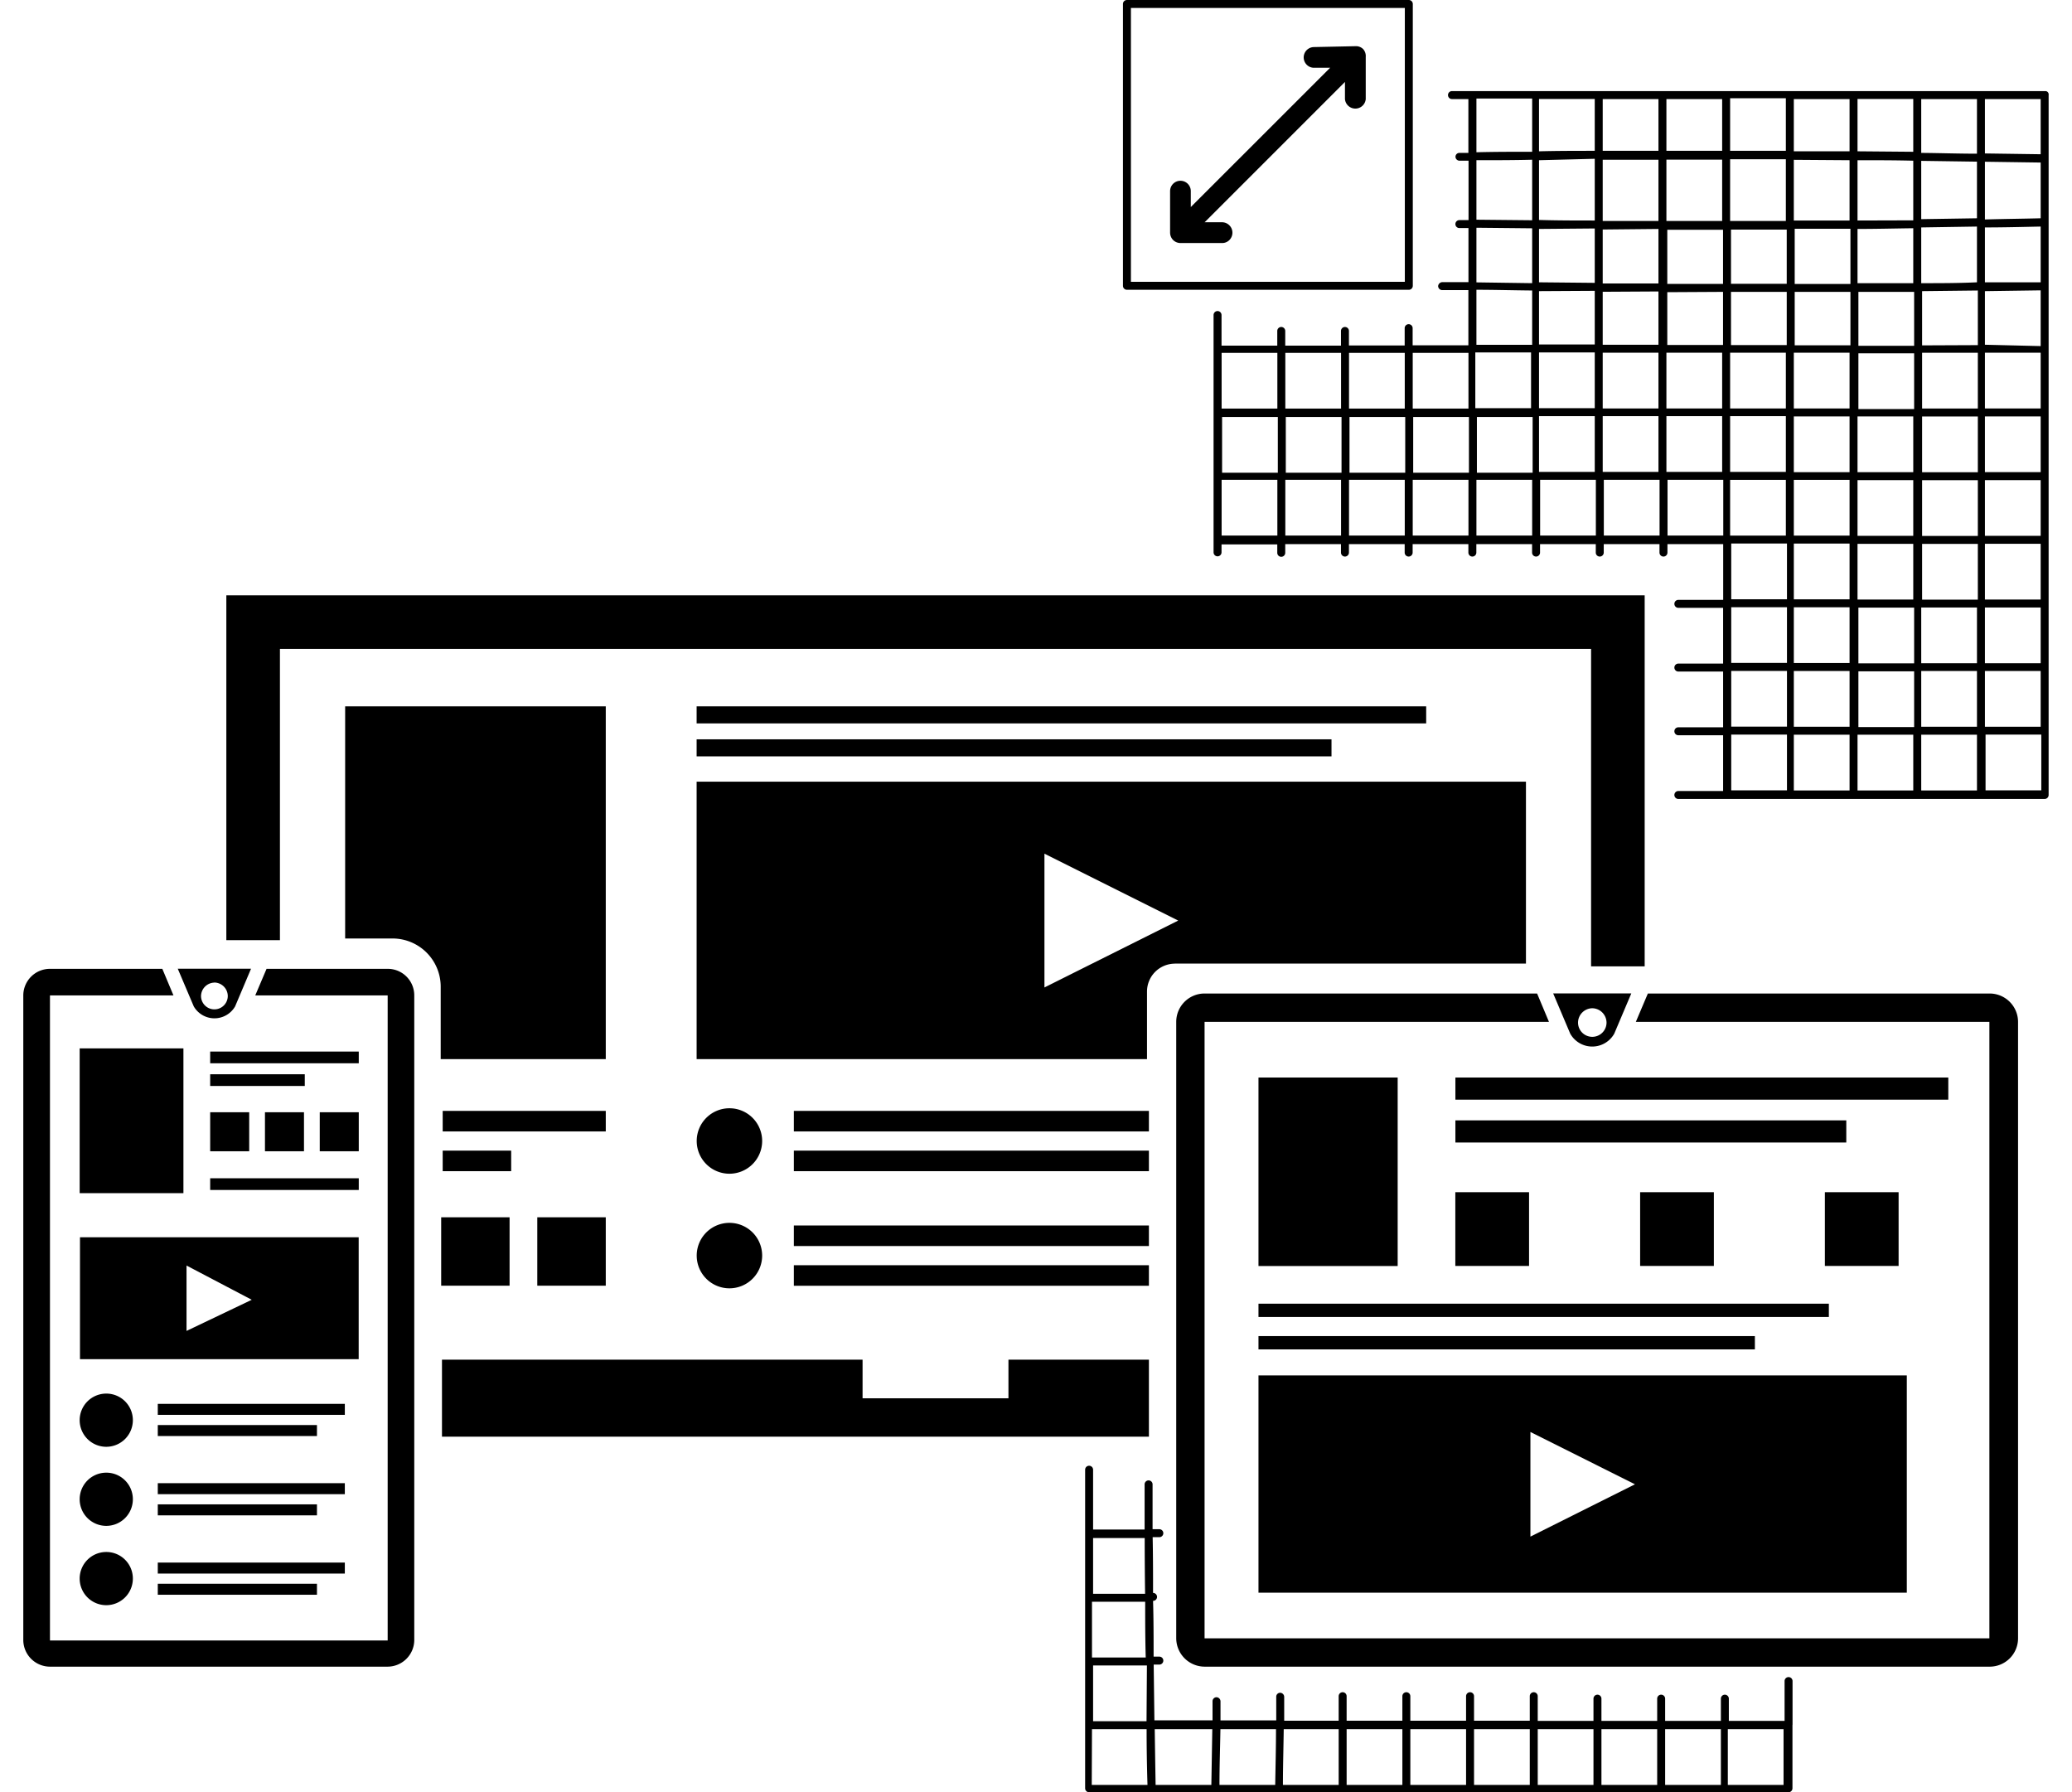 <svg id="Vrstva_1" data-name="Vrstva 1" xmlns="http://www.w3.org/2000/svg" viewBox="0 0 254.36 225.06" height="220px">
  <g>
    <polygon points="32.23 81.49 196.89 81.49 196.89 121.35 203.62 121.35 203.62 74.76 25.5 74.76 25.5 118.06 32.23 118.06 32.23 81.49"/>
    <polygon points="141.36 170.74 123.72 170.74 123.72 175.59 105.4 175.59 105.4 170.74 52.58 170.74 52.58 180.41 141.36 180.41 141.36 170.74"/>
    <path d="M75.8,88.7H43.07v29.15h6a6.05,6.05,0,0,1,6,6.05V133H75.8Z" transform="translate(-2.65)"/>
    <rect x="52.67" y="139.5" width="20.48" height="2.58"/>
    <rect x="52.67" y="144.49" width="8.6" height="2.58"/>
    <rect x="52.48" y="152.86" width="8.59" height="8.59"/>
    <rect x="64.55" y="152.86" width="8.6" height="8.59"/>
    <rect x="96.77" y="139.5" width="44.59" height="2.58"/>
    <rect x="96.77" y="144.49" width="44.59" height="2.58"/>
    <rect x="84.56" y="88.7" width="91.62" height="2.14"/>
    <rect x="84.56" y="92.84" width="79.73" height="2.14"/>
    <path d="M147.27,121h44.09V98.16H87.21V133h56.56v-8.46a3.51,3.51,0,0,1,3.49-3.53Zm-16.38,3v-16.8l16.8,8.4Z" transform="translate(-2.65)"/>
    <path d="M91.33,139.17a4.11,4.11,0,1,0,4.11,4.11,4.11,4.11,0,0,0-4.11-4.11Z" transform="translate(-2.65)"/>
    <rect x="96.77" y="153.89" width="44.59" height="2.58"/>
    <rect x="96.77" y="158.88" width="44.59" height="2.58"/>
    <path d="M91.33,153.56a4.11,4.11,0,1,0,4.11,4.11,4.11,4.11,0,0,0-4.11-4.11Z" transform="translate(-2.65)"/>
    <path d="M51.75,206V125a3.33,3.33,0,0,0-3.32-3.34H33.2L31.78,125H48.41V206H6V125H21.51l-1.4-3.34H6A3.35,3.35,0,0,0,2.65,125V206A3.36,3.36,0,0,0,6,209.29H48.41A3.36,3.36,0,0,0,51.75,206Z" transform="translate(-2.65)"/>
    <path d="M24.06,126.38a3,3,0,0,0,5.19,0l2-4.73h-9.2Zm2.58-3a1.71,1.71,0,0,1,1.69,1.69,1.68,1.68,0,0,1-3.36,0,1.72,1.72,0,0,1,1.67-1.68Z" transform="translate(-2.65)"/>
    <rect x="7.08" y="131.65" width="13.03" height="18.18"/>
    <rect x="23.47" y="132.05" width="18.66" height="1.47"/>
    <rect x="23.47" y="134.9" width="11.88" height="1.47"/>
    <rect x="23.47" y="139.67" width="4.9" height="4.9"/>
    <rect x="30.35" y="139.67" width="4.9" height="4.9"/>
    <rect x="37.23" y="139.67" width="4.9" height="4.9"/>
    <rect x="23.47" y="147.96" width="18.66" height="1.47"/>
    <path d="M44.77,155.37h-35v15.31h35V155.37ZM23.15,167.13v-8.21l8.19,4.3Z" transform="translate(-2.65)"/>
    <path d="M13.07,175a3.34,3.34,0,1,0,3.34,3.34h0A3.33,3.33,0,0,0,13.09,175Z" transform="translate(-2.65)"/>
    <rect x="16.89" y="176.29" width="23.49" height="1.38"/>
    <rect x="16.89" y="178.95" width="19.99" height="1.38"/>
    <path d="M13.07,184.93a3.34,3.34,0,1,0,3.34,3.34h0a3.33,3.33,0,0,0-3.32-3.34Z" transform="translate(-2.65)"/>
    <rect x="16.89" y="186.25" width="23.49" height="1.38"/>
    <rect x="16.89" y="188.91" width="19.99" height="1.38"/>
    <path d="M13.07,194.89a3.34,3.34,0,1,0,3.34,3.34h0a3.33,3.33,0,0,0-3.32-3.34Z" transform="translate(-2.65)"/>
    <rect x="16.89" y="196.22" width="23.49" height="1.38"/>
    <rect x="16.89" y="198.88" width="19.99" height="1.38"/>
    <path d="M249.56,124.76H206.67l-1.51,3.56h44.4v77.41H151V128.32h43.25l-1.49-3.56H151a3.56,3.56,0,0,0-3.56,3.56v77.41a3.58,3.58,0,0,0,3.56,3.56h98.6a3.56,3.56,0,0,0,3.56-3.56V128.32a3.57,3.57,0,0,0-3.58-3.56Z" transform="translate(-2.65)"/>
    <path d="M196.92,129.8a3.17,3.17,0,0,0,5.53,0l2.14-5.05h-9.81Zm2.76-3.19a1.82,1.82,0,0,1,1.8,1.8,1.79,1.79,0,1,1-3.58,0,1.82,1.82,0,0,1,1.78-1.8Z" transform="translate(-2.65)"/>
    <rect x="155.12" y="135.31" width="17.48" height="23.67"/>
    <rect x="179.85" y="135.31" width="61.9" height="2.78"/>
    <rect x="179.85" y="140.69" width="49.09" height="2.78"/>
    <rect x="179.84" y="149.71" width="9.26" height="9.26"/>
    <rect x="203.05" y="149.71" width="9.26" height="9.26"/>
    <rect x="226.25" y="149.71" width="9.26" height="9.26"/>
    <rect x="155.12" y="163.71" width="71.63" height="1.67"/>
    <rect x="155.12" y="167.78" width="62.34" height="1.67"/>
    <path d="M157.77,200h81.42V172.72H157.77Zm34.15-20.18,13.13,6.57-13.13,6.57Z" transform="translate(-2.65)"/>
    <path d="M256.49,11.44H182.07a.5.5,0,0,0,0,1h2.06V19.2H183a.49.49,0,0,0-.49.49v0a.51.51,0,0,0,.5.49h1.14v7.46H183a.5.5,0,0,0,0,1h1.14v6.79h-3.3a.55.55,0,0,0-.51.49.52.52,0,0,0,.49.51h3.31v6.93h-7V41.21a.5.5,0,0,0-1,0v2.17h-7V41.56a.5.5,0,0,0-1,0V43.4h-7V41.56a.5.5,0,0,0-1,0V43.4h-7V39.56a.5.5,0,0,0-1,0v29.8a.5.5,0,1,0,1,0v-1h7v1.06a.5.5,0,0,0,1,0V68.33h7v1.06a.5.5,0,0,0,1,0V68.33h7v1.06a.5.5,0,0,0,1,0V68.33h7v1.06a.5.5,0,0,0,1,0V68.33h7v1.06a.5.5,0,0,0,1,0V68.33h7v1.06a.5.5,0,0,0,1,0V68.33h7v1.06a.5.5,0,0,0,1,0V68.33h7v7H210.5a.5.5,0,0,0,0,1h5.62v7H210.5a.5.5,0,0,0,0,1h5.62v7H210.5a.5.5,0,0,0,0,1h5.62v7H210.5a.5.5,0,0,0,0,1h46a.5.5,0,0,0,.5-.5V11.94a.43.43,0,0,0-.34-.5ZM153.2,52.36h7v7h-7Zm8,0h7v7h-7Zm8,0h7v7h-7Zm8,0h7v7h-7Zm8,0h7v7h-7ZM233.11,83.3v-7h7v7Zm7,1v7h-7v-7Zm1-17v-7h7v7Zm7,1v7h-7v-7Zm-7-9v-7h7v7Zm0-8v-7h7v7Zm-17-15.66h-7V28.83h7Zm1-6.91h7v6.93h-7Zm-9,6.92h-7v-6.8h7v6.87Zm0,1v6.67h-7V36.69Zm1,0h7v6.68h-7V36.65Zm8,0h7v6.71h-7Zm8,0,7,0v6.77h-7Zm7,7.72v7h-7v-7Zm1-1V36.56l7-.08v6.86ZM241,35.56v-7l7-.11v7C245.69,35.56,243.36,35.56,241,35.56Zm-1,0-7,0V28.75c2.33,0,4.65-.06,7-.09Zm-7-7.87V20.12c2.33,0,4.66,0,7,.06v7.49Zm-1,0-7,0V20.07l7,.05Zm-8,.06h-7V20h7Zm-8,0h-7v-7.7h7Zm-8,0h-7V20.06h7Zm0,1V35.6h-7V28.82Zm0,7.85v6.69h-7V36.64Zm0,7.69v7h-7v-7Zm1,0h7v7h-7Zm8,0h7v7h-7Zm8,0h7v7h-7Zm7,8v7h-7v-7Zm1,0h7v7h-7Zm7,8v7h-7v-7Zm0,8v7h-7v-7Zm1,8h7v7h-7Zm8,0h7v7h-7Zm0-1v-7h7v7Zm0-8v-7h7v7Zm0-8v-7h7v7Zm0-8v-7h7v7Zm0-8V36.56l7-.1v7Zm0-7.88V28.56c2.33,0,4.66-.06,7-.11v7c-2.32,0-4.65,0-7,0Zm0-8v-7.1l7,.1v7c-2.32.06-4.65.08-7,.15Zm-1,0-7,.11V20.2l7,.1Zm-7-8.35V12.44h7V19.3c-2.31,0-4.63-.08-7-.1Zm-1,0L233,19V12.43h7ZM232,19,225,19V12.44h7Zm-8-.06h-7v-6.6h7Zm-8,0h-7v-6.5h7Zm-8,0h-7v-6.5h7Zm-8,0c-2.33,0-4.66,0-7,.06V12.43h7Zm0,1v7.75c-2.33,0-4.66,0-7-.07v-7.5Zm0,8.75v6.83l-7-.07v-6.7Zm0,7.83v6.74h-7v-6.7Zm0,7.74v7h-7v-7Zm-8,7h-7v-7h7Zm1,1h7v7h-7Zm8,0h7v7h-7Zm8,0h7v7h-7Zm8,0h7v7h-7Zm7,8v7h-7v-7Zm1,0h7v7h-7Zm7,8v7h-7v-7Zm0,8v7h-7v-7Zm0,8v7h-7v-7Zm0,8v7h-7v-7Zm1,0h7v7h-7Zm8,0h7v7h-7Zm0-1v-7h7v7Zm8-7h7v7h-7Zm7-64.89-7-.1V12.44h7Zm-70.86-7h7v6.69c-2.33,0-4.66,0-7,.06Zm0,7.75c2.32,0,4.66,0,7-.06v7.6l-7-.07Zm0,8.48,7,.07v6.89l-7-.1Zm0,7.79c2.32,0,4.64.07,7,.09V43.3h-7Zm-1,7.92v7h-7v-7Zm-8,0v7h-7v-7Zm-8,0v7h-7v-7Zm-8,0v7h-7v-7Zm-7,22.94v-7h7v7Zm8,0v-7h7v7Zm8,0v-7h7v7Zm8,0v-7h7v7Zm8,0v-7h7v7Zm8,0v-7h7v7Zm8,0v-7h7v7Zm8,0v-7h7v7Zm8,1h7v7h-7Zm0,8h7v7h-7Zm0,8h7v7h-7Zm0,8h7v7h-7Zm31.94,7v-7h7v7Z" transform="translate(-2.65)"/>
    <path d="M176.65,0h-35.4a.5.5,0,0,0-.5.5V35.89a.5.5,0,0,0,.5.5h35.4a.5.5,0,0,0,.5-.5V.5A.5.5,0,0,0,176.65,0Zm-.5,35.39h-34.4V1h34.4Z" transform="translate(-2.65)"/>
    <path d="M171.24,7.15v5.29a1.31,1.31,0,0,1-2.61,0V10.29L151.06,27.86l-.07.05h2.19a1.31,1.31,0,0,1,.95,2.22,1.27,1.27,0,0,1-.92.39l-5.22,0a1.32,1.32,0,0,1-.94-.38,1.34,1.34,0,0,1-.38-.92V24a1.3,1.3,0,0,1,2.6,0v2l17.5-17.49h-2a1.28,1.28,0,0,1-.94-.38,1.3,1.3,0,0,1,.91-2.22L170,5.8a1.26,1.26,0,0,1,.93.38h0A1.32,1.32,0,0,1,171.24,7.15Z" transform="translate(-2.65)"/>
    <path d="M224.84,216.61V211.1a.5.5,0,0,0-1,0v5h-7v-2.79a.5.5,0,0,0-1,0v2.79h-7v-2.79a.5.5,0,0,0-1,0v2.79h-7v-2.79a.5.5,0,0,0-1,0v2.79h-7V213a.5.5,0,0,0-1,0v3.08h-7V213a.5.5,0,0,0-1,0v3.08h-7V213a.5.5,0,0,0-1,0v3.08h-7V213a.5.5,0,0,0-1,0v3.08H161v-3a.52.52,0,0,0-.49-.51.49.49,0,0,0-.51.47v3h-7v-2.4a.52.52,0,0,0-.49-.51.5.5,0,0,0-.51.49h0v2.41H144.7l-.09-7h.71a.5.5,0,0,0,0-1h-.72c0-2.34,0-4.67-.07-7a.5.5,0,1,0,0-1c0-2.34,0-4.67-.05-7h.84a.5.5,0,0,0,0-1h-.85V186.4a.5.5,0,0,0-.5-.5h0a.5.5,0,0,0-.5.5v5.67H137v-7.51a.5.5,0,0,0-1,0v40a.5.5,0,0,0,.5.5h87.83a.5.5,0,0,0,.5-.5v-8Zm-9,.53v7h-7v-7Zm-8,0v7h-7v-7Zm-8,0v7h-7v-7Zm-8,0v7h-7v-7Zm-8,0v7h-7v-7Zm-8,0v7h-7v-7Zm-8,0v7h-7c0-2.33.07-4.65.1-7Zm-7.87,0c0,2.33-.06,4.65-.1,7h-7c0-2.33.08-4.65.12-7Zm-8,0-.12,7h-7q-.06-3.48-.11-7Zm-8.26-1H137v-7h6.76Zm-6.85-8v-7h6.68c0,2.33,0,4.65.07,7Zm6.62-15q0,3.48.05,7H137v-7Zm-6.62,24h6.86q0,3.5.11,7h-7Zm79.85,7v-7h7v7Z" transform="translate(-2.65)"/>
  </g>
</svg>
